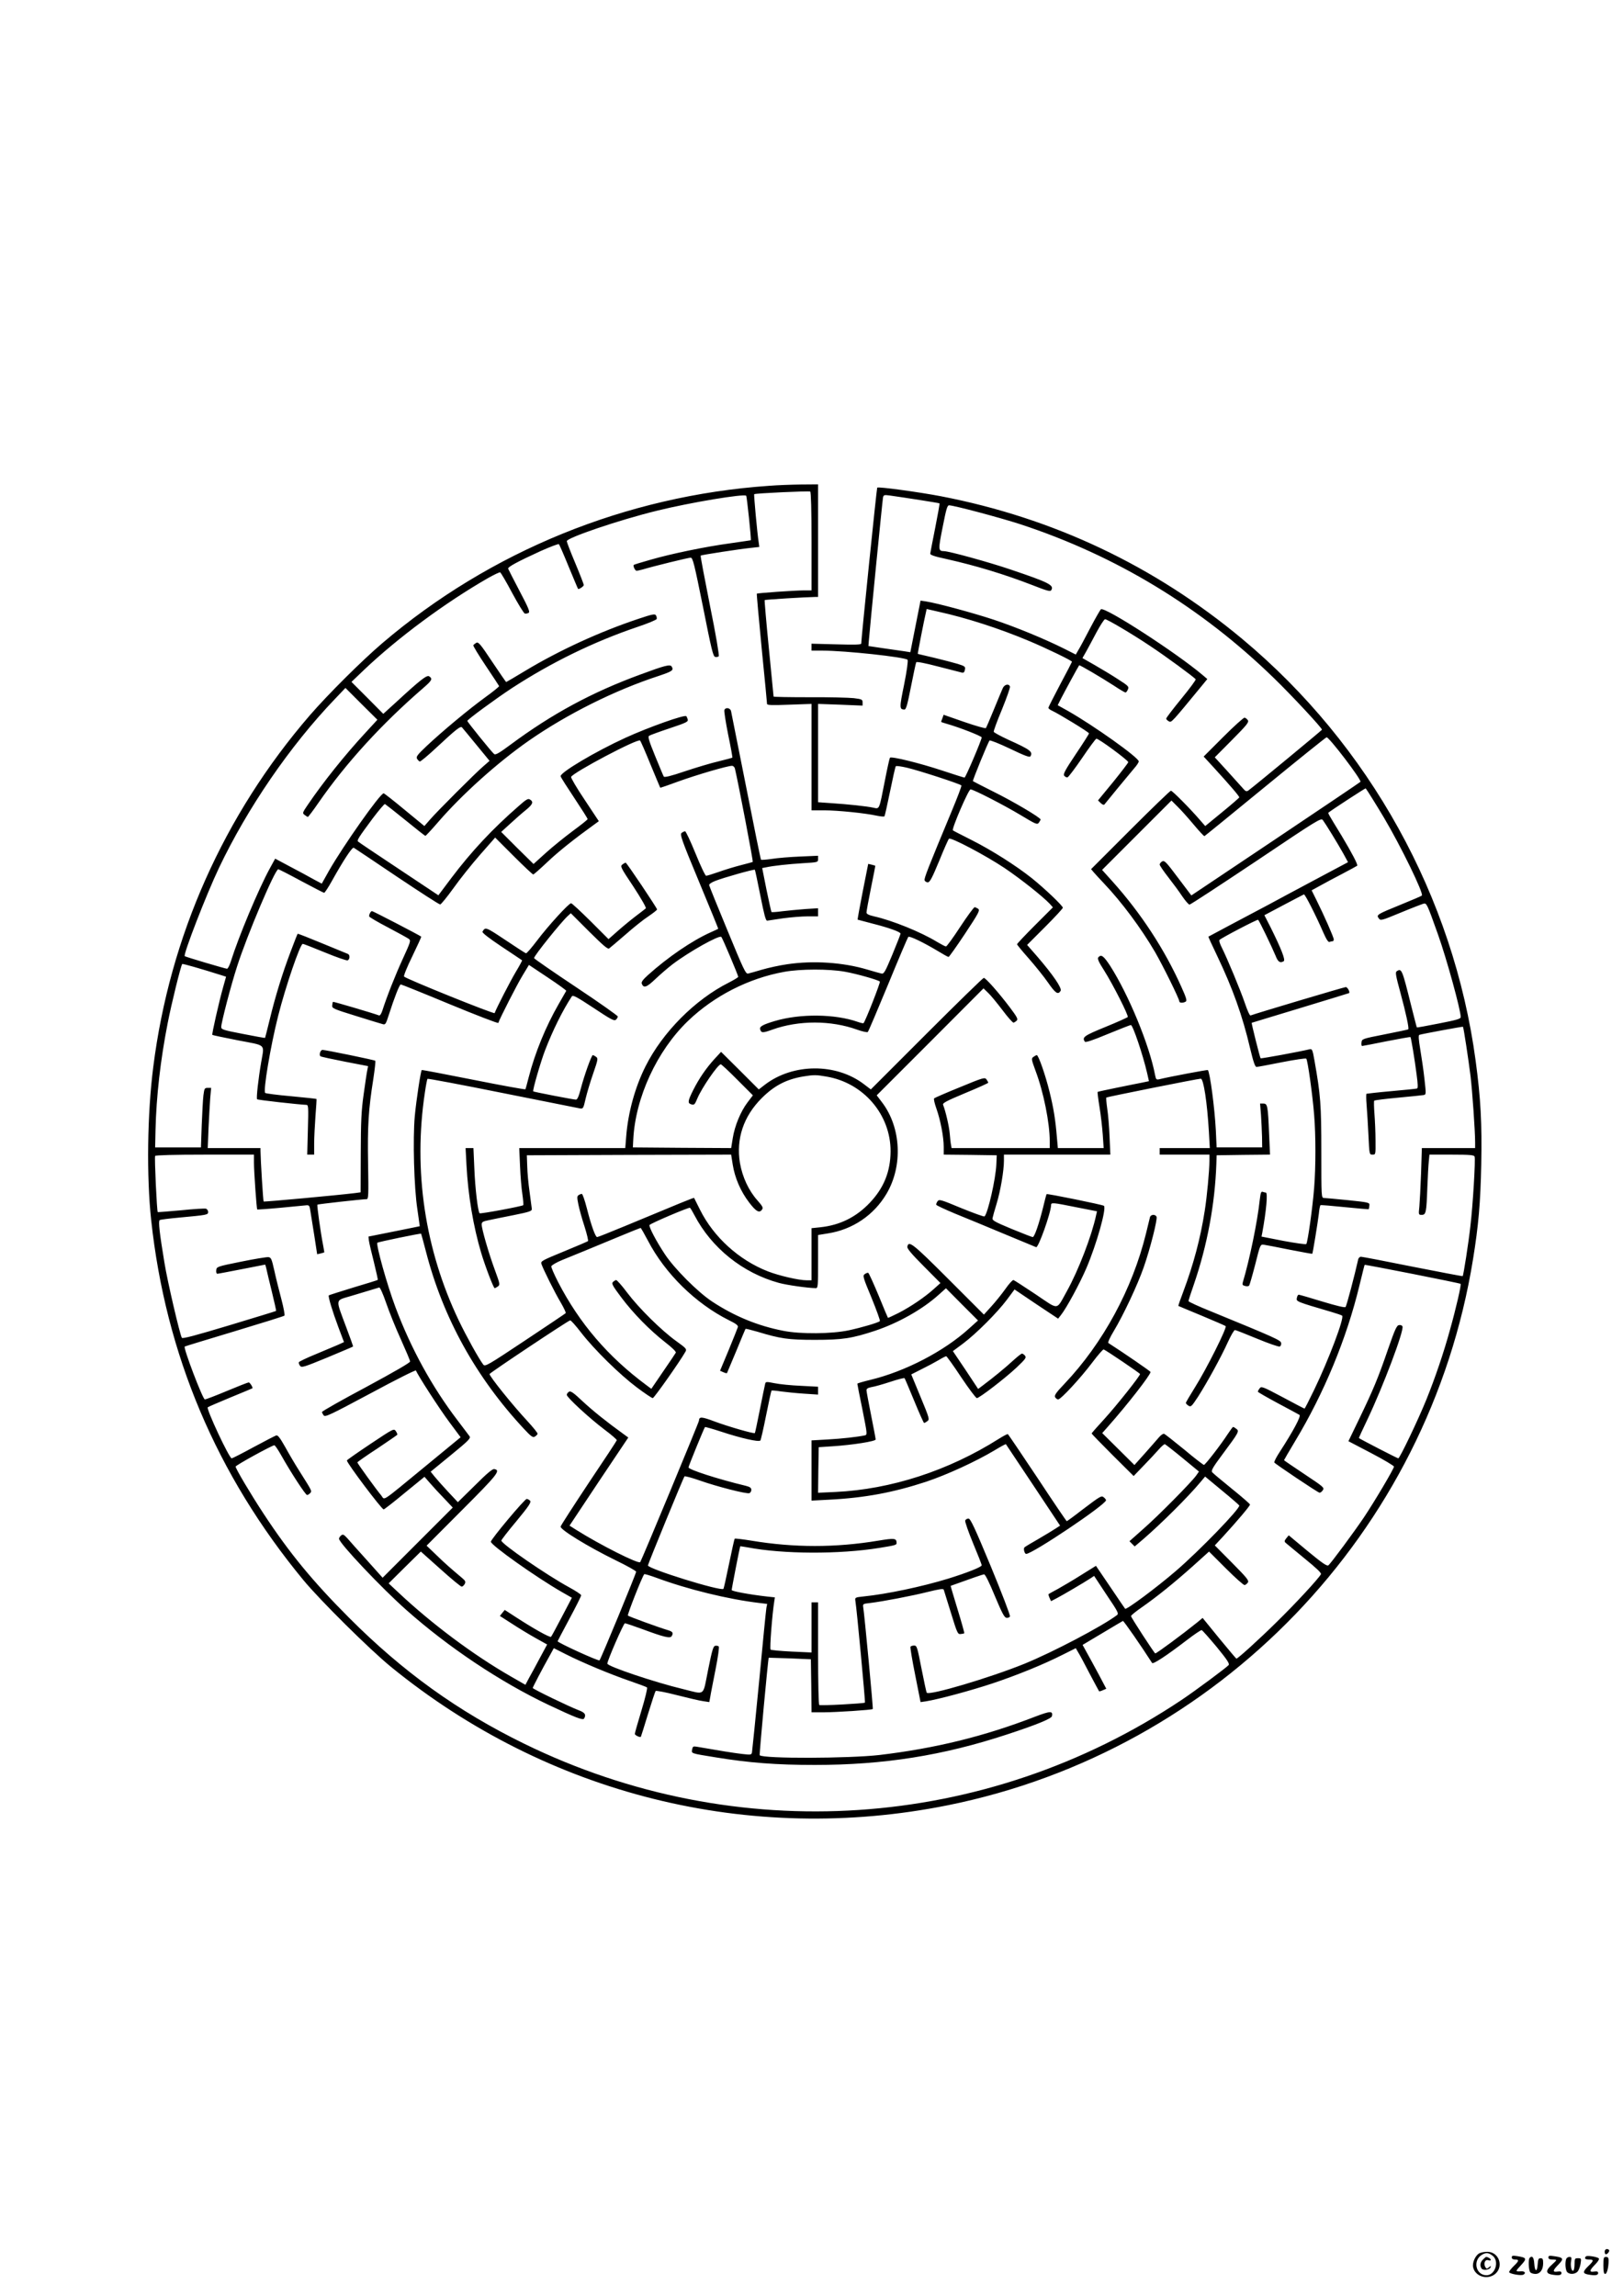 <?xml version="1.0" standalone="no"?>
<!DOCTYPE svg PUBLIC "-//W3C//DTD SVG 20010904//EN"
 "http://www.w3.org/TR/2001/REC-SVG-20010904/DTD/svg10.dtd">
<svg version="1.0" xmlns="http://www.w3.org/2000/svg"
 width="1240pt" height="1754pt" viewBox="0 0 1240 1754"
 preserveAspectRatio="xMidYMid meet">

<g transform="translate(0,1754) scale(0.1,-0.1)"
fill="#000000" stroke="none">
<path d="M5875 13829 c-1091 -76 -2129 -498 -2954 -1202 -156 -133 -416 -392
-553 -550 -658 -762 -1071 -1689 -1197 -2687 -46 -360 -52 -835 -16 -1170 111
-1028 499 -1946 1163 -2750 128 -155 507 -530 667 -661 1199 -979 2743 -1363
4256 -1059 2070 417 3676 2085 4013 4170 42 258 57 432 63 726 6 313 -4 504
-43 792 -168 1250 -811 2411 -1784 3222 -670 558 -1441 923 -2300 1089 -167
32 -480 75 -488 66 -4 -4 -121 -1144 -122 -1191 0 -9 -51 -10 -190 -6 l-190 5
0 -27 0 -26 84 0 c173 0 628 -49 650 -70 5 -6 -5 -82 -26 -187 -37 -181 -37
-192 2 -193 13 0 23 38 50 175 19 97 37 180 40 186 4 6 67 -6 166 -32 87 -22
169 -43 180 -46 17 -4 22 1 26 21 5 24 1 27 -56 45 -33 10 -115 31 -181 47
-66 15 -121 29 -123 29 -2 2 49 263 63 321 l5 22 87 -20 c218 -48 469 -129
697 -225 131 -55 326 -149 326 -158 0 -2 -40 -80 -90 -173 -49 -93 -90 -173
-90 -179 0 -5 12 -15 28 -22 52 -24 282 -164 282 -173 0 -5 -45 -76 -101 -159
-83 -124 -98 -153 -88 -165 7 -8 18 -14 25 -12 7 2 57 68 111 147 54 80 103
146 109 148 14 5 244 -165 244 -179 0 -5 -52 -73 -115 -151 l-116 -141 20 -20
c13 -12 24 -17 29 -11 5 6 51 62 102 125 52 63 109 132 127 153 18 20 33 43
33 51 0 29 -346 275 -542 386 l-77 43 24 48 c26 51 135 252 140 257 4 4 167
-92 263 -154 45 -30 86 -54 91 -54 4 0 13 10 18 23 10 22 5 27 -76 79 -47 31
-128 79 -178 108 l-93 53 29 51 c15 28 52 95 80 149 29 53 57 97 64 97 16 0
206 -112 342 -203 124 -82 340 -241 350 -256 3 -5 -47 -72 -110 -149 -63 -77
-115 -145 -115 -151 0 -6 9 -15 20 -21 20 -11 18 -13 254 274 l40 49 -34 29
c-200 170 -747 524 -779 504 -5 -4 -42 -68 -82 -144 -39 -75 -80 -152 -91
-169 l-19 -33 -89 45 c-148 74 -366 164 -537 221 -154 51 -430 126 -519 140
l-41 6 -39 -197 -39 -197 -45 7 c-25 4 -97 14 -160 23 l-115 17 2 30 c8 104
105 1084 109 1103 4 21 8 23 52 17 115 -16 377 -57 380 -60 2 -2 -13 -86 -33
-187 -20 -100 -37 -189 -38 -197 -1 -10 33 -22 123 -41 227 -51 442 -116 664
-202 104 -41 130 -48 137 -37 25 39 -15 59 -311 159 -165 56 -470 140 -508
140 -44 1 -45 9 -10 184 27 137 35 166 49 166 36 0 389 -94 543 -144 734 -241
1383 -635 1939 -1176 135 -131 367 -380 367 -394 0 -4 -524 -437 -562 -464
-16 -11 -22 -8 -50 25 -18 20 -72 80 -120 133 l-87 95 132 133 c112 113 130
135 121 150 -6 9 -17 18 -25 20 -8 1 -81 -65 -163 -147 l-150 -150 70 -76
c140 -153 204 -229 202 -236 -2 -5 -61 -56 -132 -114 l-128 -105 -41 47 c-73
85 -210 223 -221 223 -6 0 -146 -135 -311 -300 l-299 -299 19 -23 c11 -13 47
-52 81 -88 134 -141 282 -340 389 -523 60 -104 185 -357 185 -376 0 -13 29
-14 49 -2 11 7 4 30 -34 114 -127 284 -307 560 -524 802 l-81 90 265 265 265
265 47 -47 c27 -26 82 -88 123 -137 41 -49 78 -89 82 -88 3 1 212 171 463 377
251 206 463 376 470 378 18 4 268 -324 259 -340 -2 -3 -294 -200 -648 -437
l-644 -431 -102 135 c-90 120 -103 134 -121 125 -10 -6 -19 -17 -19 -24 0 -7
29 -50 65 -96 36 -46 84 -111 107 -146 24 -35 49 -64 56 -64 8 0 236 150 509
332 475 319 496 332 510 313 23 -31 116 -183 156 -255 l36 -66 -261 -139
c-144 -77 -300 -160 -347 -186 -197 -104 -456 -242 -459 -244 -1 -1 29 -67 67
-146 119 -249 194 -459 252 -707 25 -105 38 -142 49 -142 8 0 95 16 194 36 98
19 182 32 186 27 11 -11 48 -277 60 -428 13 -156 13 -399 0 -561 -12 -150 -49
-415 -60 -427 -4 -4 -82 7 -174 24 l-168 33 6 30 c31 169 43 306 27 306 -5 0
-16 3 -24 6 -12 4 -16 -8 -22 -58 -18 -171 -78 -460 -130 -634 -5 -17 -1 -23
17 -27 12 -4 26 -3 31 2 4 4 25 77 47 162 38 152 39 154 65 151 15 -2 104 -19
197 -38 94 -18 172 -33 174 -31 4 4 42 239 50 305 3 34 9 64 13 66 3 2 87 -5
185 -15 99 -10 181 -17 183 -16 1 2 4 14 5 27 3 24 2 25 -162 42 -91 9 -174
17 -185 17 -20 1 -20 8 -20 354 0 362 -6 433 -52 694 -15 85 -18 92 -37 88
-74 -18 -371 -73 -375 -69 -5 5 -71 268 -68 271 1 0 169 52 372 113 204 62
371 113 372 114 9 7 -12 46 -25 46 -12 0 -683 -200 -728 -217 -6 -2 -25 40
-43 94 -35 102 -134 340 -177 426 -14 27 -22 53 -17 57 17 17 288 158 295 154
8 -5 104 -204 134 -276 18 -47 35 -57 62 -40 14 10 -20 96 -101 259 l-47 92
147 78 c81 43 151 79 155 81 8 4 94 -166 148 -291 24 -54 38 -76 48 -72 7 3
18 5 23 5 5 0 9 6 9 14 0 16 -74 184 -130 296 l-39 79 62 34 c34 19 112 61
172 92 61 32 112 60 114 62 8 6 -43 102 -119 229 -104 170 -105 172 -100 177
18 16 282 188 284 185 10 -12 89 -139 139 -223 131 -221 306 -581 290 -596 -4
-4 -76 -35 -160 -69 -184 -75 -189 -78 -169 -105 14 -19 18 -18 168 44 84 35
163 65 174 68 24 5 26 2 111 -237 65 -182 173 -575 173 -629 0 -14 -29 -22
-166 -49 -91 -18 -167 -32 -169 -30 -2 2 -21 77 -44 168 -69 277 -72 285 -110
261 -12 -8 -7 -35 28 -163 43 -159 68 -275 60 -281 -2 -2 -83 -19 -179 -38
-173 -34 -175 -35 -178 -62 -2 -15 0 -27 5 -27 4 0 88 16 186 36 99 19 180 34
183 32 5 -6 32 -168 47 -286 10 -74 11 -105 3 -107 -6 -2 -94 -11 -196 -20
-102 -9 -187 -19 -190 -20 -3 -2 -3 -41 1 -87 4 -46 10 -149 14 -230 7 -147 7
-148 31 -148 24 0 24 0 23 108 0 59 -4 150 -8 202 -4 52 -5 98 -2 102 3 4 85
14 181 23 96 9 184 18 196 20 20 4 20 6 7 122 -7 65 -22 167 -32 226 -13 77
-15 110 -7 112 24 8 330 64 333 62 5 -5 42 -249 58 -377 14 -119 35 -418 35
-507 l0 -43 -203 0 -204 0 -6 -192 c-4 -106 -10 -221 -13 -255 -7 -62 -6 -63
18 -63 33 0 36 18 43 209 3 80 8 170 11 199 l5 52 170 0 c140 0 171 -3 175
-15 8 -20 -13 -371 -32 -530 -14 -128 -53 -377 -59 -383 -2 -2 -173 31 -382
72 -208 42 -386 76 -395 76 -10 0 -20 -10 -22 -23 -24 -109 -88 -353 -96 -361
-6 -6 -69 9 -178 42 -94 29 -174 52 -180 52 -5 0 -12 -11 -14 -25 -6 -27 -4
-28 262 -106 41 -12 79 -25 84 -29 18 -17 -103 -337 -214 -567 -38 -79 -71
-143 -73 -143 -3 0 -78 39 -167 87 -154 82 -164 85 -176 68 -8 -10 -14 -22
-14 -26 0 -3 69 -43 153 -88 83 -44 158 -85 165 -89 14 -9 -48 -124 -149 -280
-27 -41 -46 -78 -43 -84 7 -11 329 -227 344 -230 7 -2 18 6 26 18 14 20 8 25
-141 124 -85 57 -155 104 -155 106 0 2 38 67 84 144 222 368 395 787 492 1190
21 85 38 156 40 158 2 4 727 -139 733 -145 7 -5 -35 -188 -81 -351 -48 -175
-113 -366 -180 -532 -64 -158 -204 -450 -215 -450 -7 0 -284 143 -301 155 -1
1 29 67 67 146 118 249 279 674 266 707 -3 7 -14 12 -26 10 -18 -2 -31 -31
-84 -183 -76 -222 -114 -312 -220 -532 l-83 -172 174 -91 c96 -50 174 -97 174
-103 0 -16 -148 -266 -229 -387 -74 -110 -252 -351 -272 -367 -11 -8 -45 15
-159 109 l-144 120 -19 -23 c-15 -18 -15 -25 -5 -34 7 -7 73 -60 145 -120 90
-73 130 -111 125 -120 -19 -35 -197 -227 -339 -366 -137 -135 -296 -279 -307
-279 -2 0 -61 70 -131 155 l-127 156 -41 -34 c-109 -88 -310 -237 -321 -237
-6 0 -186 276 -185 285 0 6 37 36 82 67 115 80 251 190 393 317 l121 109 129
-129 c71 -71 135 -128 143 -127 8 2 19 11 25 20 9 15 -9 37 -121 150 l-132
133 65 70 c99 108 204 231 204 242 0 5 -62 59 -139 121 -76 62 -144 118 -150
126 -10 12 6 39 82 141 122 164 127 173 102 191 -10 8 -21 14 -24 14 -3 0 -21
-24 -40 -53 -56 -86 -173 -237 -183 -237 -5 0 -73 52 -149 116 -77 63 -146
117 -154 121 -9 3 -26 -9 -42 -28 -16 -19 -64 -73 -107 -122 l-79 -88 -123
122 -123 122 45 51 c147 166 324 393 324 416 0 5 -208 148 -322 221 -6 4 12
43 41 91 74 123 183 355 229 488 49 140 106 365 98 385 -8 21 -44 19 -50 -2
-2 -10 -16 -67 -31 -127 -104 -422 -327 -835 -623 -1147 -65 -68 -78 -88 -71
-102 6 -9 16 -17 23 -17 21 0 173 165 261 282 43 57 82 102 87 100 16 -5 278
-182 278 -188 0 -15 -179 -240 -269 -339 -55 -60 -101 -112 -101 -115 0 -3 72
-77 160 -165 l161 -160 77 80 c43 44 94 99 115 123 21 24 42 42 47 40 5 -2 66
-49 135 -106 l125 -103 -21 -30 c-37 -52 -290 -308 -402 -406 l-108 -96 20
-20 20 -20 68 58 c134 116 339 319 434 433 l36 43 129 -107 c71 -58 130 -110
132 -114 8 -23 -305 -346 -484 -500 -150 -129 -379 -299 -388 -289 -2 2 -53
77 -113 166 l-110 162 -111 -69 c-61 -39 -142 -86 -179 -107 -37 -20 -70 -38
-72 -40 -2 -1 1 -14 7 -28 l12 -26 42 22 c43 22 213 122 260 153 l27 18 95
-144 c89 -132 95 -144 79 -156 -115 -86 -488 -282 -706 -371 -261 -106 -732
-246 -747 -221 -3 5 -21 88 -40 185 -32 164 -35 175 -56 175 -13 0 -25 -4 -28
-9 -3 -5 13 -102 36 -216 l41 -207 41 6 c95 15 343 82 506 136 191 64 389 144
541 221 l98 49 19 -33 c11 -17 50 -90 87 -162 38 -71 70 -132 72 -134 1 -2 15
1 29 8 l26 11 -57 108 c-32 59 -72 134 -91 167 l-33 60 151 90 c82 50 154 91
157 93 6 2 143 -196 223 -321 7 -12 108 54 266 175 57 44 108 78 113 76 6 -2
57 -60 114 -128 80 -98 100 -128 92 -139 -16 -19 -257 -198 -362 -268 -1500
-1000 -3399 -1126 -5020 -333 -507 248 -925 548 -1340 964 -276 277 -452 490
-650 791 -100 152 -215 346 -215 362 0 10 279 163 296 163 5 0 29 -35 53 -78
73 -130 185 -302 197 -302 6 0 17 7 24 15 14 16 15 13 -84 170 -32 50 -80 132
-108 183 -39 69 -56 91 -68 87 -9 -3 -87 -43 -174 -90 -86 -47 -161 -85 -166
-85 -19 0 -196 379 -183 390 4 4 82 37 173 75 91 37 166 69 168 70 6 6 -19 45
-28 45 -6 0 -80 -29 -166 -65 -86 -36 -162 -65 -169 -65 -16 0 -166 394 -154
404 2 2 173 54 379 116 206 62 379 116 383 120 4 4 -6 60 -23 124 -17 64 -42
163 -54 219 -21 93 -25 102 -47 104 -13 1 -107 -14 -209 -35 -183 -37 -185
-38 -188 -65 -2 -15 2 -27 8 -27 6 0 90 16 187 35 97 19 177 35 179 35 1 0 5
-15 9 -32 4 -18 22 -97 42 -176 19 -79 34 -144 32 -146 -2 -2 -163 -51 -358
-110 -260 -78 -356 -104 -362 -95 -15 25 -110 430 -133 574 -37 223 -48 318
-36 325 6 4 72 12 148 19 215 20 222 21 222 43 0 10 -7 21 -16 25 -8 3 -94 -2
-190 -12 -97 -9 -177 -15 -179 -14 -7 7 -26 419 -20 429 4 6 144 10 381 10
l374 0 0 -61 c0 -69 20 -352 25 -358 2 -1 82 4 177 13 95 9 184 18 198 19 22
2 25 -3 31 -43 4 -25 17 -109 30 -188 l22 -143 26 6 c14 4 27 7 28 8 1 1 -3
25 -8 52 -19 95 -49 309 -44 313 4 4 338 41 376 42 14 0 15 28 11 273 -5 287
3 412 40 645 11 73 18 135 15 139 -6 6 -380 83 -403 83 -17 0 -29 -41 -15 -49
6 -4 90 -22 187 -41 l176 -34 -6 -31 c-4 -16 -16 -100 -28 -185 -18 -128 -21
-206 -22 -452 l-1 -296 -45 -6 c-141 -17 -692 -68 -696 -64 -4 4 -23 313 -24
386 l0 22 -202 0 -201 0 6 153 c4 83 10 187 13 230 l7 77 -26 0 c-24 0 -26 -4
-33 -57 -4 -31 -9 -133 -13 -227 l-6 -171 -175 0 -175 0 3 135 c6 256 38 535
93 815 28 145 101 441 111 451 4 4 143 -36 304 -87 l31 -10 -23 -82 c-30 -106
-87 -357 -82 -362 2 -3 90 -21 196 -42 220 -42 201 -25 178 -163 -23 -133 -39
-280 -32 -287 5 -6 324 -41 377 -43 15 0 16 -18 11 -190 l-5 -190 27 0 26 0 0
84 c0 45 5 141 10 211 6 70 9 129 8 130 -2 2 -88 11 -193 21 -104 9 -194 21
-199 25 -17 15 40 356 99 589 56 222 168 550 188 550 6 0 82 -30 170 -66 87
-36 165 -63 173 -60 17 7 19 42 2 49 -7 3 -96 39 -197 81 -101 42 -185 75
-187 73 -2 -1 -26 -63 -54 -137 -63 -166 -117 -342 -160 -520 -18 -74 -34
-136 -35 -138 -2 -2 -78 12 -169 30 -151 29 -166 34 -166 53 0 33 75 321 121
462 77 241 290 743 315 743 4 0 83 -40 175 -90 92 -49 171 -90 175 -90 5 0 31
39 57 86 92 165 158 265 170 258 7 -4 155 -103 330 -221 175 -117 323 -213
330 -212 6 0 52 56 101 124 48 68 140 183 203 255 l116 132 141 -141 c78 -78
145 -141 150 -141 4 0 53 43 109 96 84 80 209 179 363 290 l29 21 -108 163
c-60 89 -106 168 -104 175 13 33 510 296 527 278 5 -4 41 -87 80 -183 40 -96
73 -176 74 -177 1 -2 64 20 140 48 139 50 373 119 408 119 10 0 20 -9 23 -22
26 -110 141 -709 136 -712 -3 -2 -44 -13 -91 -25 -47 -12 -123 -35 -170 -52
-46 -16 -89 -29 -95 -29 -7 0 -43 76 -81 170 -38 93 -74 170 -80 170 -5 0 -18
-6 -26 -12 -15 -12 -2 -50 132 -372 82 -198 149 -360 147 -361 -1 -1 -28 -14
-60 -28 -142 -64 -326 -190 -476 -325 -39 -35 -53 -54 -48 -66 14 -37 37 -29
105 36 37 35 95 85 129 111 126 96 358 226 374 210 9 -9 129 -293 129 -305 0
-4 -33 -24 -72 -44 -257 -129 -505 -378 -636 -639 -81 -161 -134 -356 -148
-538 l-7 -87 -405 0 -405 0 6 -137 c3 -76 11 -173 18 -216 6 -43 9 -80 7 -83
-10 -9 -327 -68 -334 -62 -13 14 -34 189 -40 341 l-7 157 -30 0 -30 0 7 -132
c12 -230 53 -470 112 -668 33 -110 95 -270 103 -270 4 0 15 6 25 13 17 13 16
19 -23 125 -47 127 -101 314 -101 348 0 19 8 24 53 33 28 6 115 24 192 39 124
25 140 31 138 48 -1 10 -9 69 -17 129 -9 61 -17 148 -18 195 l-3 85 781 3 780
2 12 -76 c16 -101 60 -204 125 -289 54 -71 80 -85 100 -53 9 13 1 26 -36 68
-67 75 -115 178 -134 287 -30 183 27 355 166 494 96 96 188 144 318 166 80 13
99 13 178 -1 283 -48 490 -291 489 -571 -1 -154 -51 -279 -158 -392 -104 -110
-228 -172 -379 -188 l-67 -7 0 -199 0 -199 -37 0 c-60 0 -211 35 -296 68 -221
86 -415 262 -519 471 -23 47 -44 88 -45 90 -2 4 -94 -34 -529 -215 -111 -46
-206 -84 -212 -84 -13 0 -45 88 -78 218 -16 62 -33 112 -39 112 -5 0 -17 -4
-25 -10 -12 -8 -12 -18 -1 -72 7 -35 28 -110 47 -168 18 -57 30 -107 26 -111
-4 -3 -87 -39 -185 -79 -163 -67 -177 -74 -171 -94 13 -40 103 -221 148 -296
24 -41 41 -78 38 -81 -4 -4 -144 -98 -311 -209 -287 -191 -305 -201 -319 -184
-36 48 -130 218 -187 337 -259 542 -349 1145 -259 1741 8 55 17 102 20 105 3
3 260 -45 572 -108 312 -62 578 -115 592 -118 25 -4 27 -1 44 74 10 43 36 130
58 193 37 107 38 115 22 127 -10 7 -21 13 -25 13 -10 0 -66 -157 -92 -257 -15
-58 -26 -83 -37 -83 -19 0 -322 59 -326 63 -7 7 57 227 90 313 59 153 134 305
205 413 8 12 39 -5 165 -88 131 -87 158 -102 171 -91 8 7 15 18 15 25 0 6
-144 108 -320 225 -176 117 -320 217 -320 221 0 18 208 277 259 323 l22 20
139 -139 c108 -107 143 -138 154 -130 8 6 64 53 125 106 61 54 140 117 176
140 35 24 65 47 65 52 0 10 -232 357 -240 357 -3 0 -15 -6 -25 -14 -18 -13
-14 -22 85 -170 58 -89 99 -160 94 -165 -5 -4 -40 -32 -79 -61 -38 -29 -101
-81 -138 -114 l-68 -60 -137 137 c-76 75 -142 137 -149 137 -18 0 -178 -176
-260 -285 -42 -55 -79 -99 -85 -97 -5 1 -76 47 -158 102 -149 99 -152 101
-174 63 -4 -8 46 -47 146 -114 84 -56 155 -103 157 -105 1 -1 -19 -40 -47 -86
-42 -70 -151 -282 -163 -317 -4 -10 -673 260 -692 279 -5 4 23 74 63 155 39
81 70 148 68 150 -15 12 -368 195 -376 195 -9 0 -22 -22 -22 -40 0 -5 64 -43
143 -84 78 -41 150 -81 160 -88 17 -13 14 -22 -46 -153 -57 -124 -121 -286
-157 -398 -7 -21 -17 -36 -24 -34 -38 15 -350 107 -352 104 -2 -2 -5 -14 -6
-27 -3 -22 7 -27 182 -81 102 -32 194 -60 206 -63 18 -5 23 4 43 67 45 140 83
237 93 237 5 0 174 -68 376 -152 201 -83 367 -147 369 -142 12 36 143 293 184
360 l50 83 144 -96 c80 -53 143 -99 141 -102 -2 -3 -29 -50 -59 -103 -98 -171
-179 -368 -228 -558 -12 -47 -23 -88 -25 -91 -2 -3 -180 29 -395 72 -216 43
-394 77 -397 75 -8 -9 -41 -225 -53 -350 -16 -175 -6 -550 20 -716 10 -69 18
-126 18 -127 -1 0 -90 -19 -197 -40 l-195 -39 3 -29 c2 -17 19 -90 38 -164 18
-74 32 -136 30 -138 -1 -2 -85 -28 -186 -58 -101 -31 -186 -58 -188 -60 -7 -7
27 -120 73 -243 l43 -114 -46 -21 c-26 -11 -103 -43 -171 -72 -69 -28 -126
-56 -128 -61 -2 -5 2 -18 9 -27 12 -16 28 -11 208 63 107 45 196 82 197 84 2
1 -22 69 -53 150 -82 221 -86 199 37 236 154 46 203 61 216 65 6 2 28 -45 53
-118 23 -67 73 -192 112 -277 38 -85 71 -162 71 -170 1 -9 -115 -76 -335 -195
-186 -99 -338 -185 -338 -191 0 -5 6 -17 13 -26 11 -15 50 4 357 168 189 102
346 181 348 175 10 -31 180 -294 254 -393 l87 -117 -271 -223 c-346 -284 -306
-258 -335 -222 -41 49 -183 246 -183 253 0 3 68 51 151 105 82 55 152 103 154
106 2 4 -3 16 -11 28 -15 21 -17 20 -194 -98 -99 -66 -180 -123 -180 -126 0
-21 266 -374 281 -374 5 0 77 56 160 125 l152 124 41 -47 c22 -26 71 -79 108
-117 l67 -71 -268 -268 -268 -268 -119 133 c-66 73 -133 148 -150 168 -28 30
-34 33 -48 22 -9 -7 -16 -19 -16 -25 0 -33 325 -377 515 -545 321 -285 717
-549 1083 -723 210 -99 264 -120 274 -106 18 29 7 46 -39 63 -74 28 -353 163
-353 171 0 6 74 148 132 251 l29 53 89 -45 c130 -66 347 -156 490 -205 69 -24
129 -46 133 -50 5 -4 -14 -83 -42 -175 -28 -92 -51 -173 -51 -180 0 -10 39
-29 46 -22 1 1 26 79 54 172 29 94 55 173 59 178 4 4 78 -10 163 -32 86 -22
176 -43 201 -46 l46 -7 7 38 c3 22 22 115 40 208 20 101 30 174 25 179 -5 5
-17 7 -27 5 -15 -3 -24 -34 -54 -183 -42 -208 -18 -190 -190 -148 -214 51
-580 174 -580 195 0 24 124 308 134 308 7 0 66 -20 132 -44 164 -61 213 -73
225 -55 16 26 9 36 -33 48 -70 21 -292 102 -301 110 -6 6 110 301 125 316 2 3
42 -9 89 -26 242 -90 554 -166 792 -194 l58 -7 -6 -31 c-3 -18 -28 -268 -55
-557 -28 -289 -53 -534 -55 -546 -4 -19 -8 -20 -77 -12 -61 7 -178 26 -344 55
-28 5 -32 2 -36 -21 -6 -31 -13 -29 179 -60 257 -42 464 -58 758 -58 527 0
981 72 1469 233 226 74 340 121 343 140 8 41 -12 40 -128 -4 -390 -151 -762
-242 -1189 -293 -236 -27 -888 -29 -916 -2 -4 5 64 739 69 745 1 0 74 -2 162
-5 l160 -7 3 -202 2 -203 93 0 c94 0 369 18 375 25 4 4 -64 725 -73 777 -4 26
-2 27 53 33 99 12 322 55 442 85 85 21 116 26 120 17 2 -7 27 -86 55 -177 48
-156 52 -165 75 -162 13 1 25 4 27 6 2 2 -21 84 -51 182 -30 98 -54 179 -53
180 163 59 245 87 255 88 9 1 40 -62 82 -164 55 -131 73 -166 89 -168 12 -2
24 3 27 11 3 8 -63 180 -146 381 -125 301 -156 366 -171 366 -11 0 -22 -7 -25
-15 -3 -8 24 -86 60 -173 36 -86 66 -162 66 -169 0 -13 -111 -57 -256 -102
-199 -61 -468 -118 -646 -136 -66 -7 -67 -8 -63 -34 10 -55 77 -772 73 -777
-7 -7 -339 -25 -349 -18 -5 3 -9 172 -9 395 l0 389 -25 0 -25 0 0 -191 0 -192
-152 7 c-84 4 -157 11 -161 15 -8 8 13 274 28 367 l5 32 -57 6 c-140 16 -273
41 -273 50 0 12 62 329 65 334 1 1 26 -3 56 -8 270 -52 702 -54 1009 -4 118
19 130 22 130 37 -1 37 -14 39 -141 18 -325 -54 -643 -54 -967 0 -68 11 -126
18 -129 15 -3 -3 -22 -89 -43 -191 -21 -102 -40 -188 -43 -192 -20 -20 -577
153 -577 179 0 11 271 670 279 680 4 4 56 -10 116 -31 133 -47 360 -105 380
-97 8 3 15 14 15 25 0 15 -10 23 -42 31 -216 52 -438 124 -438 141 0 9 119
301 126 308 2 2 59 -14 126 -36 148 -49 285 -80 297 -67 4 5 24 92 44 193 20
101 39 186 41 188 2 3 35 0 73 -6 37 -5 116 -13 176 -17 l107 -7 0 30 0 30
-132 7 c-73 3 -163 12 -201 20 -66 13 -68 12 -72 -8 -3 -12 -21 -99 -40 -195
-19 -96 -36 -176 -38 -178 -7 -7 -207 51 -306 88 -101 38 -120 39 -121 7 0
-12 -441 -1073 -449 -1081 -15 -15 -306 132 -483 243 l-57 36 224 337 225 336
-33 24 c-132 95 -235 178 -313 250 -72 68 -93 83 -107 76 -9 -6 -17 -16 -17
-24 0 -19 169 -175 285 -263 55 -41 99 -79 97 -84 -1 -5 -97 -151 -214 -325
-116 -175 -213 -325 -215 -334 -6 -22 207 -153 419 -257 87 -42 158 -82 158
-88 0 -14 -269 -666 -280 -677 -7 -8 -320 135 -320 146 0 2 41 79 90 171 50
93 90 173 90 180 0 6 -42 34 -92 61 -171 93 -518 332 -518 357 0 5 52 73 116
149 95 115 113 143 104 155 -7 7 -19 14 -26 14 -16 0 -274 -308 -274 -327 0
-26 344 -270 542 -384 l77 -44 -76 -145 c-42 -80 -79 -149 -83 -153 -7 -9
-134 62 -269 150 l-85 55 -19 -23 -18 -23 95 -61 c52 -34 133 -83 180 -109
l86 -48 -55 -102 c-29 -55 -67 -125 -83 -153 l-28 -53 -115 66 c-288 166 -599
399 -852 636 l-78 73 123 122 123 121 150 -134 c82 -74 155 -134 162 -134 7 0
17 9 23 20 9 17 6 25 -22 48 -88 74 -129 110 -196 175 l-73 70 271 272 c273
273 297 304 246 313 -13 3 -57 -34 -148 -125 l-130 -128 -75 80 c-41 44 -88
97 -104 117 l-29 36 155 127 c136 111 153 129 142 144 -6 9 -47 62 -89 118
-198 259 -358 551 -477 868 -65 173 -150 479 -138 492 6 6 330 73 334 69 1 -1
18 -62 37 -136 130 -505 381 -960 749 -1355 55 -59 68 -68 83 -59 10 6 19 15
21 21 2 6 -34 50 -79 99 -110 118 -288 339 -288 358 0 8 602 409 616 410 6 1
44 -42 84 -94 100 -129 292 -318 425 -418 60 -45 115 -82 122 -82 10 0 207
279 250 355 11 20 5 26 -70 80 -114 82 -285 251 -375 370 -41 55 -80 99 -86
97 -6 -2 -17 -9 -24 -16 -11 -11 0 -31 64 -116 93 -124 218 -251 337 -344 53
-41 84 -72 80 -79 -4 -7 -47 -72 -97 -144 l-90 -132 -35 26 c-296 219 -514
474 -677 789 -30 59 -54 113 -52 121 2 8 39 30 83 48 90 36 232 95 447 184 81
34 150 61 152 61 3 0 28 -44 56 -97 131 -252 365 -481 619 -608 55 -27 72 -40
68 -53 -3 -9 -34 -88 -70 -175 l-66 -158 25 -11 c13 -6 26 -9 28 -7 1 2 33 78
71 169 37 91 69 167 71 169 2 2 43 -8 91 -22 175 -53 235 -62 438 -62 212 0
284 11 462 70 176 59 361 163 484 274 l56 50 122 -123 123 -123 -69 -62 c-190
-173 -488 -328 -755 -392 -54 -13 -98 -26 -98 -29 0 -4 17 -93 39 -198 38
-192 38 -192 17 -197 -59 -12 -174 -25 -283 -31 l-123 -7 0 -230 0 -230 133 7
c275 14 492 55 742 137 159 53 383 156 523 240 46 28 85 49 87 47 1 -2 95
-142 208 -312 l206 -310 -32 -21 c-18 -12 -77 -48 -132 -80 -55 -31 -104 -61
-108 -65 -10 -9 0 -50 13 -50 48 0 610 377 610 410 0 4 -7 14 -16 21 -19 16
-22 15 -171 -98 -59 -46 -110 -83 -113 -83 -3 0 -104 149 -224 331 -121 182
-223 332 -226 334 -3 2 -34 -14 -69 -36 -384 -243 -824 -386 -1249 -406 l-132
-6 2 174 3 174 105 7 c154 10 330 38 330 52 0 7 -16 91 -35 186 -19 95 -35
181 -35 190 0 12 11 19 38 24 21 3 85 21 143 40 57 19 107 32 110 28 3 -4 36
-82 74 -174 38 -93 72 -168 75 -168 3 0 15 6 25 14 18 13 16 21 -52 185 l-71
172 77 39 c43 21 101 52 130 69 28 17 55 31 60 31 4 0 56 -72 114 -160 59 -88
113 -160 120 -160 19 0 217 152 304 234 68 65 76 75 64 90 -7 9 -18 16 -23 16
-6 0 -37 -25 -70 -55 -57 -53 -154 -132 -229 -188 l-36 -27 -96 145 -97 144
78 58 c99 74 261 236 335 335 l58 78 166 -112 167 -111 22 28 c42 53 143 239
194 358 79 185 155 457 134 476 -9 8 -434 95 -438 89 -2 -2 -15 -51 -29 -110
-31 -123 -64 -218 -77 -218 -5 0 -77 28 -160 62 -132 55 -151 66 -147 83 2 11
16 61 31 110 30 99 56 253 56 328 l0 47 406 0 407 0 -6 138 c-3 75 -11 172
-18 215 -6 43 -9 80 -7 83 6 5 700 144 722 144 21 0 49 -181 62 -407 l7 -123
-192 0 -191 0 0 -25 0 -25 190 0 190 0 0 -47 c0 -75 -19 -278 -36 -383 -33
-212 -86 -409 -163 -615 -23 -60 -40 -109 -38 -111 1 -1 81 -34 177 -74 96
-40 179 -76 184 -80 12 -12 -146 -327 -234 -467 -38 -61 -70 -115 -70 -120 0
-4 9 -14 20 -21 19 -11 24 -6 74 70 70 110 175 301 227 416 23 50 47 92 54 92
6 0 82 -30 169 -66 87 -36 164 -63 173 -60 8 3 13 15 11 27 -3 21 -45 40 -535
241 -95 38 -173 74 -173 79 0 5 18 62 41 127 102 297 161 611 172 922 l2 65
204 3 204 2 -7 157 c-9 216 -12 233 -44 233 l-25 0 7 -87 c3 -49 7 -124 8
-168 l1 -80 -174 0 -174 0 -6 131 c-9 172 -45 443 -61 460 -4 3 -288 -50 -374
-71 -19 -4 -23 1 -29 32 -43 229 -202 614 -344 836 -50 76 -68 89 -90 64 -8
-11 2 -34 45 -101 67 -106 187 -343 180 -355 -3 -4 -80 -39 -171 -76 -164 -67
-179 -78 -157 -112 5 -8 55 8 175 58 92 38 172 69 177 69 15 0 92 -228 124
-367 l14 -62 -52 -11 c-28 -5 -115 -23 -194 -39 -78 -16 -144 -30 -146 -32 -2
-2 4 -53 14 -114 10 -60 21 -156 25 -212 l7 -103 -175 0 -175 0 -7 78 c-11
136 -25 224 -56 350 -31 127 -85 282 -98 282 -4 0 -15 -6 -25 -13 -18 -13 -17
-18 16 -108 61 -162 108 -398 108 -536 l0 -53 -375 0 -375 0 -4 23 c-3 12 -7
51 -10 87 -5 57 -31 170 -51 221 -5 13 28 30 169 89 97 40 176 76 176 79 0 4
-6 15 -13 25 -13 18 -24 15 -203 -59 -104 -42 -193 -81 -197 -85 -5 -4 3 -39
17 -78 31 -88 56 -216 56 -293 l0 -59 203 -2 202 -3 -3 -70 c-5 -112 -64 -370
-90 -397 -4 -4 -83 25 -177 63 -158 66 -170 69 -182 53 -7 -10 -12 -22 -10
-27 1 -5 66 -35 142 -67 77 -31 246 -101 375 -155 129 -53 240 -99 246 -102
17 -7 113 263 114 320 0 23 9 22 193 -15 l158 -31 -7 -31 c-33 -155 -135 -421
-223 -579 -84 -150 -56 -147 -239 -24 -87 58 -163 107 -169 109 -6 2 -34 -28
-61 -67 -27 -38 -76 -99 -107 -133 l-58 -64 -272 272 c-273 273 -304 297 -313
246 -3 -13 34 -57 125 -148 l128 -129 -50 -45 c-70 -63 -176 -135 -269 -183
-44 -22 -81 -39 -82 -38 -1 1 -34 78 -72 172 -39 93 -74 171 -79 172 -5 2 -17
-3 -27 -10 -16 -12 -13 -24 53 -182 38 -94 67 -173 63 -177 -13 -12 -136 -48
-237 -70 -132 -28 -369 -30 -500 -4 -196 38 -375 112 -545 224 -109 72 -288
251 -361 362 -63 95 -122 206 -117 222 4 11 300 137 309 132 4 -2 19 -27 34
-56 131 -251 369 -442 646 -518 63 -17 220 -39 282 -40 16 0 17 16 17 203 l0
203 74 12 c189 29 352 139 449 303 126 213 112 506 -34 698 l-41 54 408 408
408 409 34 -33 c19 -17 68 -77 110 -132 41 -55 80 -99 86 -97 6 2 17 9 24 16
11 11 2 28 -53 101 -83 110 -184 225 -199 225 -6 0 -203 -192 -437 -426 l-426
-426 -54 41 c-212 161 -540 159 -754 -4 l-48 -37 -144 144 -144 143 -51 -55
c-64 -71 -116 -146 -162 -237 -40 -80 -43 -98 -20 -107 27 -10 31 -7 52 44 33
79 157 260 179 260 4 0 62 -53 127 -119 l118 -118 -41 -54 c-53 -70 -98 -179
-113 -274 l-12 -75 -375 2 -376 3 3 60 c16 321 181 678 418 906 200 192 464
326 734 375 125 23 344 23 466 1 89 -16 252 -62 266 -75 6 -6 -111 -305 -125
-318 -2 -2 -22 2 -44 10 -173 61 -439 64 -632 7 -91 -27 -119 -42 -114 -62 8
-31 19 -31 94 -4 201 72 448 72 649 -1 40 -14 76 -22 80 -17 5 4 74 168 155
363 80 195 150 359 154 363 9 10 118 -43 228 -109 39 -24 75 -44 80 -44 4 0
61 80 126 178 105 159 115 178 100 190 -9 6 -22 12 -27 12 -6 0 -56 -68 -110
-150 -54 -83 -103 -150 -109 -150 -5 0 -36 16 -68 35 -122 75 -345 165 -481
195 -42 10 -58 18 -58 30 0 9 15 93 34 186 19 93 34 170 33 171 -1 1 -14 4
-28 8 l-26 6 -42 -212 c-23 -116 -40 -213 -39 -214 2 -1 53 -14 113 -30 127
-32 215 -64 215 -77 0 -5 -28 -77 -62 -159 -55 -132 -65 -150 -83 -146 -11 2
-59 16 -107 30 -187 56 -416 71 -615 41 -57 -8 -143 -27 -191 -41 -48 -14 -96
-28 -107 -30 -18 -4 -35 33 -157 329 -76 183 -139 339 -140 346 -2 8 18 22 47
33 60 24 297 91 302 85 2 -2 21 -91 42 -197 29 -146 41 -193 52 -192 8 1 62 9
120 18 59 8 143 15 188 15 l81 0 0 31 0 31 -97 -6 c-54 -4 -133 -12 -177 -17
-43 -6 -80 -8 -82 -6 -2 2 -19 78 -38 170 l-33 166 26 5 c59 13 173 25 284 32
116 7 117 7 117 32 l0 25 -137 -6 c-76 -3 -173 -11 -216 -18 -43 -6 -80 -9
-83 -6 -3 2 -54 254 -114 558 -61 305 -112 564 -115 577 -6 25 -42 31 -51 8
-3 -8 10 -92 29 -188 20 -95 34 -174 32 -176 -1 -1 -49 -14 -106 -28 -57 -13
-173 -48 -257 -76 -109 -37 -156 -48 -161 -40 -4 6 -33 77 -66 157 -49 120
-57 148 -45 155 8 5 79 31 157 57 129 43 142 50 137 68 -4 11 -8 22 -11 24
-12 14 -290 -85 -465 -165 -230 -105 -502 -267 -495 -294 2 -9 50 -84 106
-168 55 -83 101 -155 100 -159 0 -5 -51 -45 -112 -90 -62 -46 -155 -121 -207
-168 l-94 -85 -124 122 -123 123 68 62 c37 34 91 82 120 105 54 44 61 63 31
81 -13 9 -29 0 -84 -49 -201 -175 -362 -347 -516 -551 l-99 -132 -302 201
c-166 110 -306 204 -311 209 -11 10 3 31 111 177 47 62 89 112 94 110 4 -2 75
-57 156 -123 81 -66 149 -120 153 -120 3 0 47 47 97 105 182 211 455 456 693
622 292 203 658 386 993 495 104 35 116 43 98 72 -12 18 -54 7 -240 -62 -368
-135 -672 -299 -989 -534 -89 -66 -117 -82 -127 -73 -19 15 -205 246 -205 253
0 10 218 170 340 250 301 196 624 354 957 467 81 27 149 55 150 62 2 7 -1 20
-6 28 -8 12 -29 8 -133 -27 -292 -97 -604 -240 -865 -397 -78 -47 -144 -86
-146 -86 -2 0 -50 70 -107 155 -89 134 -105 153 -121 145 -10 -6 -20 -14 -23
-19 -3 -4 40 -75 95 -157 55 -82 101 -152 102 -155 1 -4 -47 -43 -108 -87
-125 -91 -320 -253 -445 -370 -72 -68 -83 -83 -74 -98 6 -10 15 -19 21 -21 5
-2 64 47 129 108 144 134 182 165 193 153 5 -5 54 -65 110 -133 l101 -123 -47
-41 c-62 -53 -357 -348 -410 -410 l-41 -47 -152 125 c-83 69 -155 125 -159
125 -27 0 -309 -401 -417 -590 l-56 -100 -62 33 c-33 19 -113 62 -178 96
l-116 62 -40 -73 c-87 -159 -239 -522 -298 -710 -10 -32 -23 -58 -30 -58 -12
0 -316 90 -323 96 -13 11 163 467 262 675 217 456 542 931 885 1289 l81 85
122 -122 122 -121 -91 -99 c-160 -173 -325 -380 -441 -551 -41 -60 -42 -64
-24 -77 10 -8 21 -15 25 -15 3 0 40 48 81 108 210 303 483 602 800 876 68 59
74 71 45 90 -18 11 -70 -30 -251 -197 l-99 -90 -121 122 -122 122 95 91 c261
248 621 514 948 702 46 26 88 46 93 44 5 -2 47 -73 92 -158 46 -85 89 -156 97
-157 8 -2 21 1 29 6 11 7 -4 42 -70 167 -46 88 -85 164 -87 170 -3 13 68 52
247 134 74 33 137 57 141 53 4 -4 38 -82 75 -173 38 -91 69 -166 71 -168 5 -7
44 19 44 29 0 6 -29 81 -65 167 -36 85 -65 161 -65 168 0 26 403 163 690 233
251 62 665 131 681 114 5 -7 40 -335 35 -340 0 0 -71 -11 -156 -23 -191 -26
-448 -79 -611 -126 -68 -19 -125 -37 -127 -39 -8 -7 10 -45 21 -45 7 0 28 5
47 10 83 25 349 90 366 90 17 0 27 -41 95 -377 64 -323 77 -378 93 -381 10 -2
22 0 27 5 5 5 -22 166 -67 387 -41 208 -74 380 -71 382 5 5 296 50 385 59 l63
7 -5 37 c-10 60 -38 363 -34 366 6 7 419 26 428 20 6 -4 10 -144 10 -381 l0
-374 -61 0 c-67 0 -352 -20 -357 -25 -2 -2 15 -189 37 -417 23 -227 41 -419
41 -425 0 -10 38 -11 170 -6 l170 6 0 -406 0 -407 98 0 c101 0 310 -21 401
-41 29 -6 55 -8 58 -5 3 3 22 89 43 191 21 102 40 189 44 192 3 4 41 -1 84
-11 94 -22 410 -125 417 -136 3 -4 -31 -93 -74 -196 -180 -433 -213 -515 -207
-529 3 -8 14 -15 24 -15 16 0 33 33 87 163 36 89 70 166 75 170 13 14 283
-129 425 -224 123 -83 291 -216 345 -273 l24 -27 -137 -137 c-75 -75 -137
-141 -137 -145 0 -4 40 -53 90 -109 49 -56 116 -139 147 -184 57 -82 76 -95
96 -63 12 20 -56 120 -179 263 l-77 88 137 137 c75 75 136 141 136 147 0 15
-138 146 -236 225 -122 97 -305 213 -459 291 -77 39 -142 72 -145 75 -11 10
119 313 135 313 22 0 252 -118 382 -196 118 -71 127 -75 140 -58 7 10 13 21
13 24 0 14 -209 138 -359 212 -85 43 -156 79 -158 81 -4 5 116 299 127 310 4
5 74 -23 156 -62 110 -53 150 -68 156 -59 21 35 1 51 -168 127 -60 28 -110 55
-112 61 -2 6 26 83 63 171 36 89 64 167 61 175 -9 24 -42 16 -55 -13 -7 -16
-38 -89 -68 -163 -30 -74 -58 -138 -61 -142 -4 -4 -78 17 -165 47 l-158 55 -9
-26 c-6 -14 -10 -27 -10 -28 0 -2 19 -8 43 -15 96 -27 267 -94 267 -104 0 -19
-123 -307 -131 -307 -4 0 -81 24 -171 54 -172 57 -388 110 -399 98 -3 -4 -21
-83 -39 -177 -44 -224 -40 -215 -87 -205 -48 11 -199 27 -325 35 l-98 7 0 376
0 375 170 -6 170 -7 0 24 c0 23 -5 25 -67 33 -38 4 -191 8 -340 7 -150 0 -273
2 -273 5 0 3 -16 169 -36 369 -20 200 -34 365 -32 368 4 4 314 23 386 24 l22
0 0 430 0 430 -132 -1 c-73 -1 -182 -5 -243 -10z"/>
<path d="M12260 340 c0 -11 4 -20 9 -20 13 0 32 26 24 33 -13 14 -33 6 -33
-13z"/>
<path d="M11303 328 c-30 -15 -56 -72 -48 -107 14 -66 99 -97 159 -58 80 53
43 178 -53 176 -20 0 -46 -5 -58 -11z m101 -19 c53 -42 20 -149 -47 -149 -84
0 -107 117 -32 158 30 17 49 14 79 -9z"/>
<path d="M11330 280 c-21 -21 -25 -46 -11 -68 11 -18 63 -11 69 8 5 13 3 13
-12 1 -15 -13 -19 -13 -27 0 -18 29 -2 64 24 53 9 -3 17 -2 17 4 0 8 -22 22
-36 22 -2 0 -13 -9 -24 -20z"/>
<path d="M11550 296 c0 -10 9 -16 25 -16 33 0 32 -10 -10 -50 -19 -19 -35 -39
-35 -46 0 -13 93 -30 110 -19 20 12 10 26 -17 25 -47 -3 -47 -1 -3 46 48 52
45 58 -28 70 -35 5 -42 4 -42 -10z"/>
<path d="M11830 296 c0 -11 9 -16 30 -16 17 0 30 -2 30 -5 0 -3 -16 -19 -35
-36 -44 -39 -46 -64 -4 -73 54 -10 79 -7 79 10 0 12 -7 15 -30 12 -40 -6 -38
8 7 54 43 44 38 53 -29 63 -40 6 -48 5 -48 -9z"/>
<path d="M12117 304 c-15 -15 -6 -24 23 -24 39 0 38 -9 -5 -50 -43 -42 -44
-56 -4 -64 54 -10 79 -7 79 10 0 12 -7 15 -30 12 -40 -6 -38 8 7 54 23 23 33
41 28 47 -13 12 -89 24 -98 15z"/>
<path d="M11687 293 c-12 -11 -8 -98 5 -111 7 -7 24 -12 39 -12 36 0 59 33 59
82 0 31 -4 38 -19 38 -17 0 -20 -8 -23 -47 -4 -63 -22 -57 -26 7 -3 47 -16 63
-35 43z"/>
<path d="M11966 284 c-9 -24 -7 -73 4 -95 14 -24 61 -25 83 -1 9 10 19 37 23
60 6 40 6 42 -20 42 -24 0 -26 -3 -26 -44 0 -25 -4 -48 -10 -51 -13 -8 -24 39
-16 75 4 25 2 30 -13 30 -10 0 -22 -7 -25 -16z"/>
<path d="M12250 235 c0 -48 4 -65 14 -65 13 0 26 48 26 103 0 20 -5 27 -20 27
-18 0 -20 -7 -20 -65z"/>
</g>
</svg>
